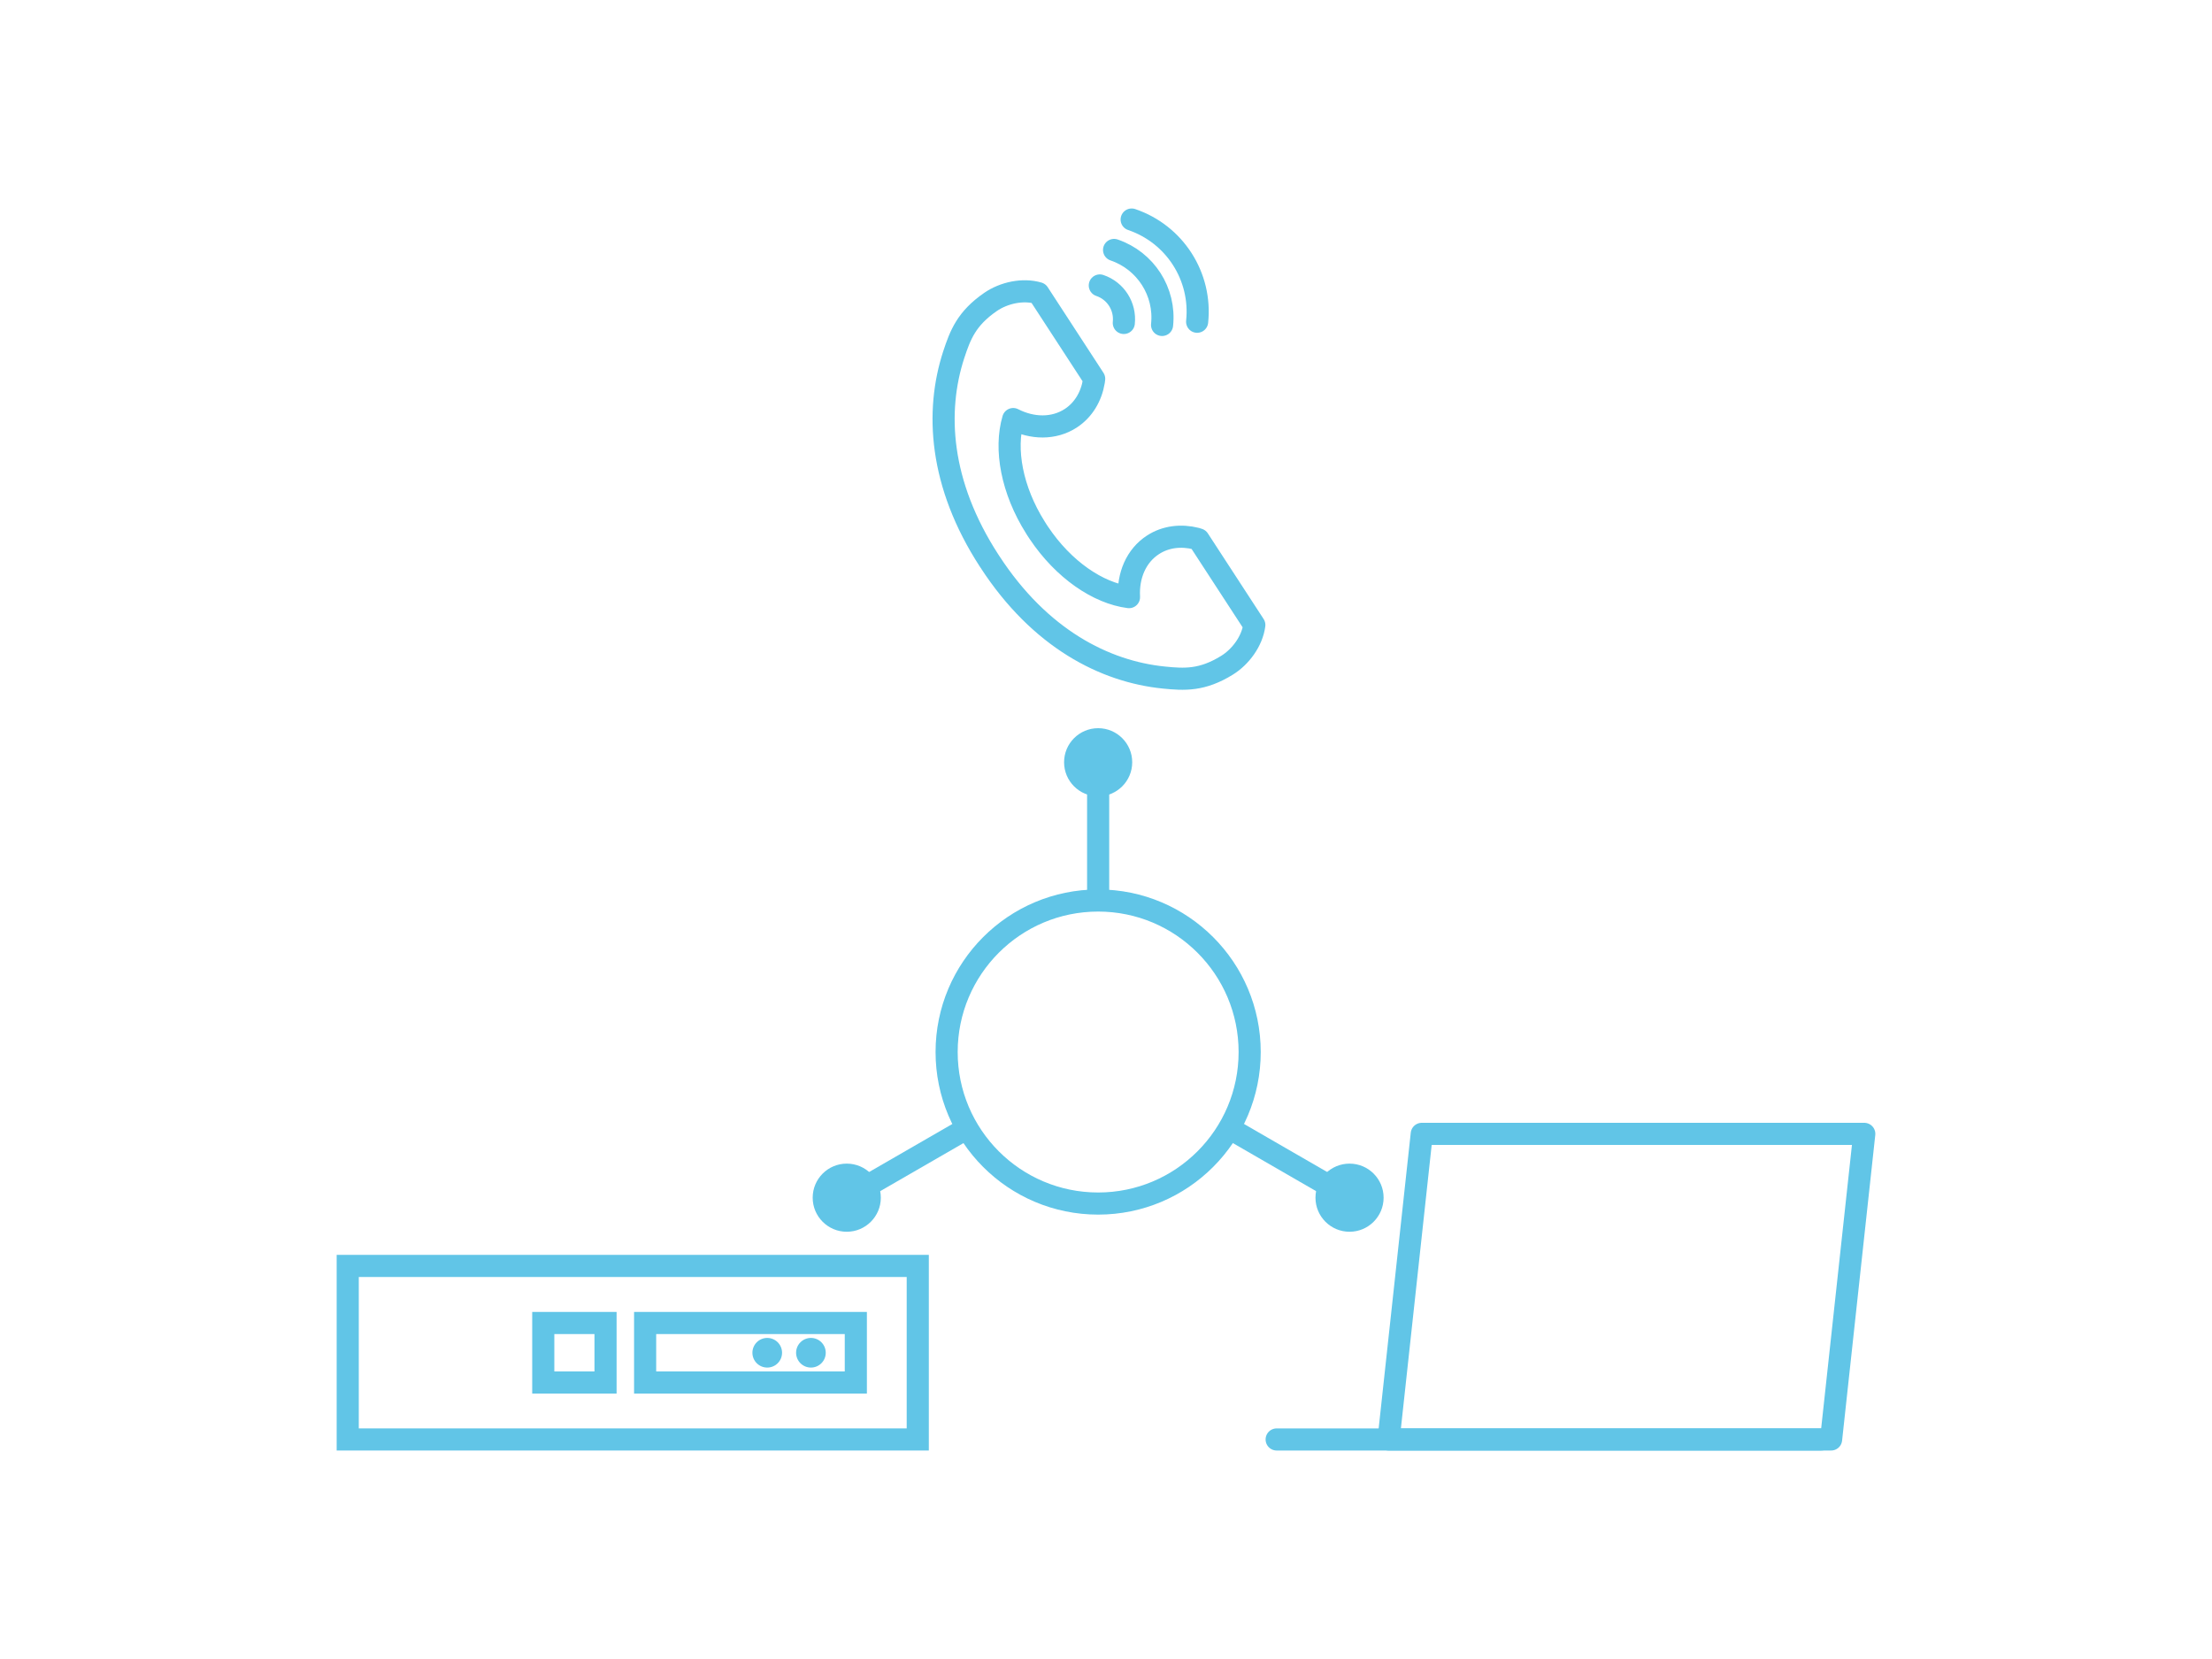 <?xml version="1.0" encoding="UTF-8"?>
<svg id="_レイヤー_2" data-name="レイヤー 2" xmlns="http://www.w3.org/2000/svg" xmlns:xlink="http://www.w3.org/1999/xlink" viewBox="0 0 200 150">
  <defs>
    <clipPath id="clippath">
      <rect width="200" height="150" fill="none" stroke-width="0"/>
    </clipPath>
  </defs>
  <g id="_レイヤー_1-2" data-name="レイヤー 1">
    <g clip-path="url(#clippath)">
      <g>
        <path d="m91.61,37.89c1.72.88,3.67.92,5.2-.07,1.15-.75,1.86-1.96,2.09-3.34.01-.07.02-.15.03-.23l-5.04-7.74c-1.42-.42-3.14-.03-4.33.79-2.18,1.5-2.74,2.99-3.33,4.78-1.66,5.1-1.32,11.65,3.21,18.62,0,.02.02.03.03.04,0,.02.02.03.03.05,4.53,6.96,10.39,9.93,15.72,10.47,1.88.19,3.47.28,5.72-1.11,1.23-.76,2.28-2.18,2.47-3.64l-5.04-7.74c-.07-.02-.15-.05-.22-.07-1.35-.34-2.75-.19-3.9.56-1.53.99-2.28,2.79-2.17,4.73-2.8-.36-5.92-2.48-8.15-5.81h0c-.05-.08-.11-.16-.16-.24-.05-.08-.1-.16-.15-.24h0c-2.14-3.39-2.81-7.1-2.01-9.81Z" fill="none" stroke="#61c5e7" stroke-linecap="round" stroke-linejoin="round" stroke-width="2"/>
        <rect x="31.44" y="114.46" width="51.54" height="15.69" fill="none" stroke="#61c5e7" stroke-miterlimit="10" stroke-width="2"/>
        <rect x="58.33" y="119.62" width="19.05" height="5.38" fill="none" stroke="#61c5e7" stroke-miterlimit="10" stroke-width="2"/>
        <rect x="49.12" y="119.62" width="5.63" height="5.38" fill="none" stroke="#61c5e7" stroke-miterlimit="10" stroke-width="2"/>
        <g>
          <circle cx="69.37" cy="122.31" r="1.34" fill="#61c5e7" stroke-width="0"/>
          <circle cx="73.32" cy="122.31" r="1.34" fill="#61c5e7" stroke-width="0"/>
        </g>
        <line x1="99.29" y1="70.04" x2="99.29" y2="81.45" fill="none" stroke="#61c5e7" stroke-miterlimit="10" stroke-width="2"/>
        <circle cx="99.29" cy="68.92" r="3.08" fill="#61c5e7" stroke-width="0"/>
        <line x1="77.53" y1="107.73" x2="87.39" y2="102.04" fill="none" stroke="#61c5e7" stroke-miterlimit="10" stroke-width="2"/>
        <circle cx="76.56" cy="108.29" r="3.08" fill="#61c5e7" stroke-width="0"/>
        <line x1="121.05" y1="107.73" x2="111.11" y2="101.99" fill="none" stroke="#61c5e7" stroke-miterlimit="10" stroke-width="2"/>
        <circle cx="122.02" cy="108.29" r="3.08" fill="#61c5e7" stroke-width="0"/>
        <circle cx="99.29" cy="95.12" r="13.7" fill="none" stroke="#61c5e7" stroke-miterlimit="10" stroke-width="2"/>
        <g>
          <path id="_パス_15620-3" data-name="パス 15620-3" d="m168.56,102.52h-40.01l-3,27.63h40.01l3-27.63Z" fill="none" stroke="#61c5e7" stroke-linecap="round" stroke-linejoin="round" stroke-width="2"/>
          <line id="_線_148" data-name="線 148" x1="164.66" y1="130.15" x2="115.43" y2="130.15" fill="none" stroke="#61c5e7" stroke-linecap="round" stroke-width="2"/>
        </g>
        <g id="_グループ_7650" data-name="グループ 7650">
          <path id="Vector-15" d="m102.32,19.85c3.89,1.32,6.35,5.15,5.92,9.24" fill="none" stroke="#61c5e7" stroke-linecap="round" stroke-linejoin="round" stroke-width="2"/>
          <path id="Vector-16" d="m100.73,22.6c2.85.97,4.66,3.78,4.34,6.78" fill="none" stroke="#61c5e7" stroke-linecap="round" stroke-linejoin="round" stroke-width="2"/>
          <path id="Vector-17" d="m99.44,25.81c1.43.48,2.33,1.89,2.17,3.39" fill="none" stroke="#61c5e7" stroke-linecap="round" stroke-linejoin="round" stroke-width="2"/>
        </g>
      </g>
    </g>
  </g>
</svg>